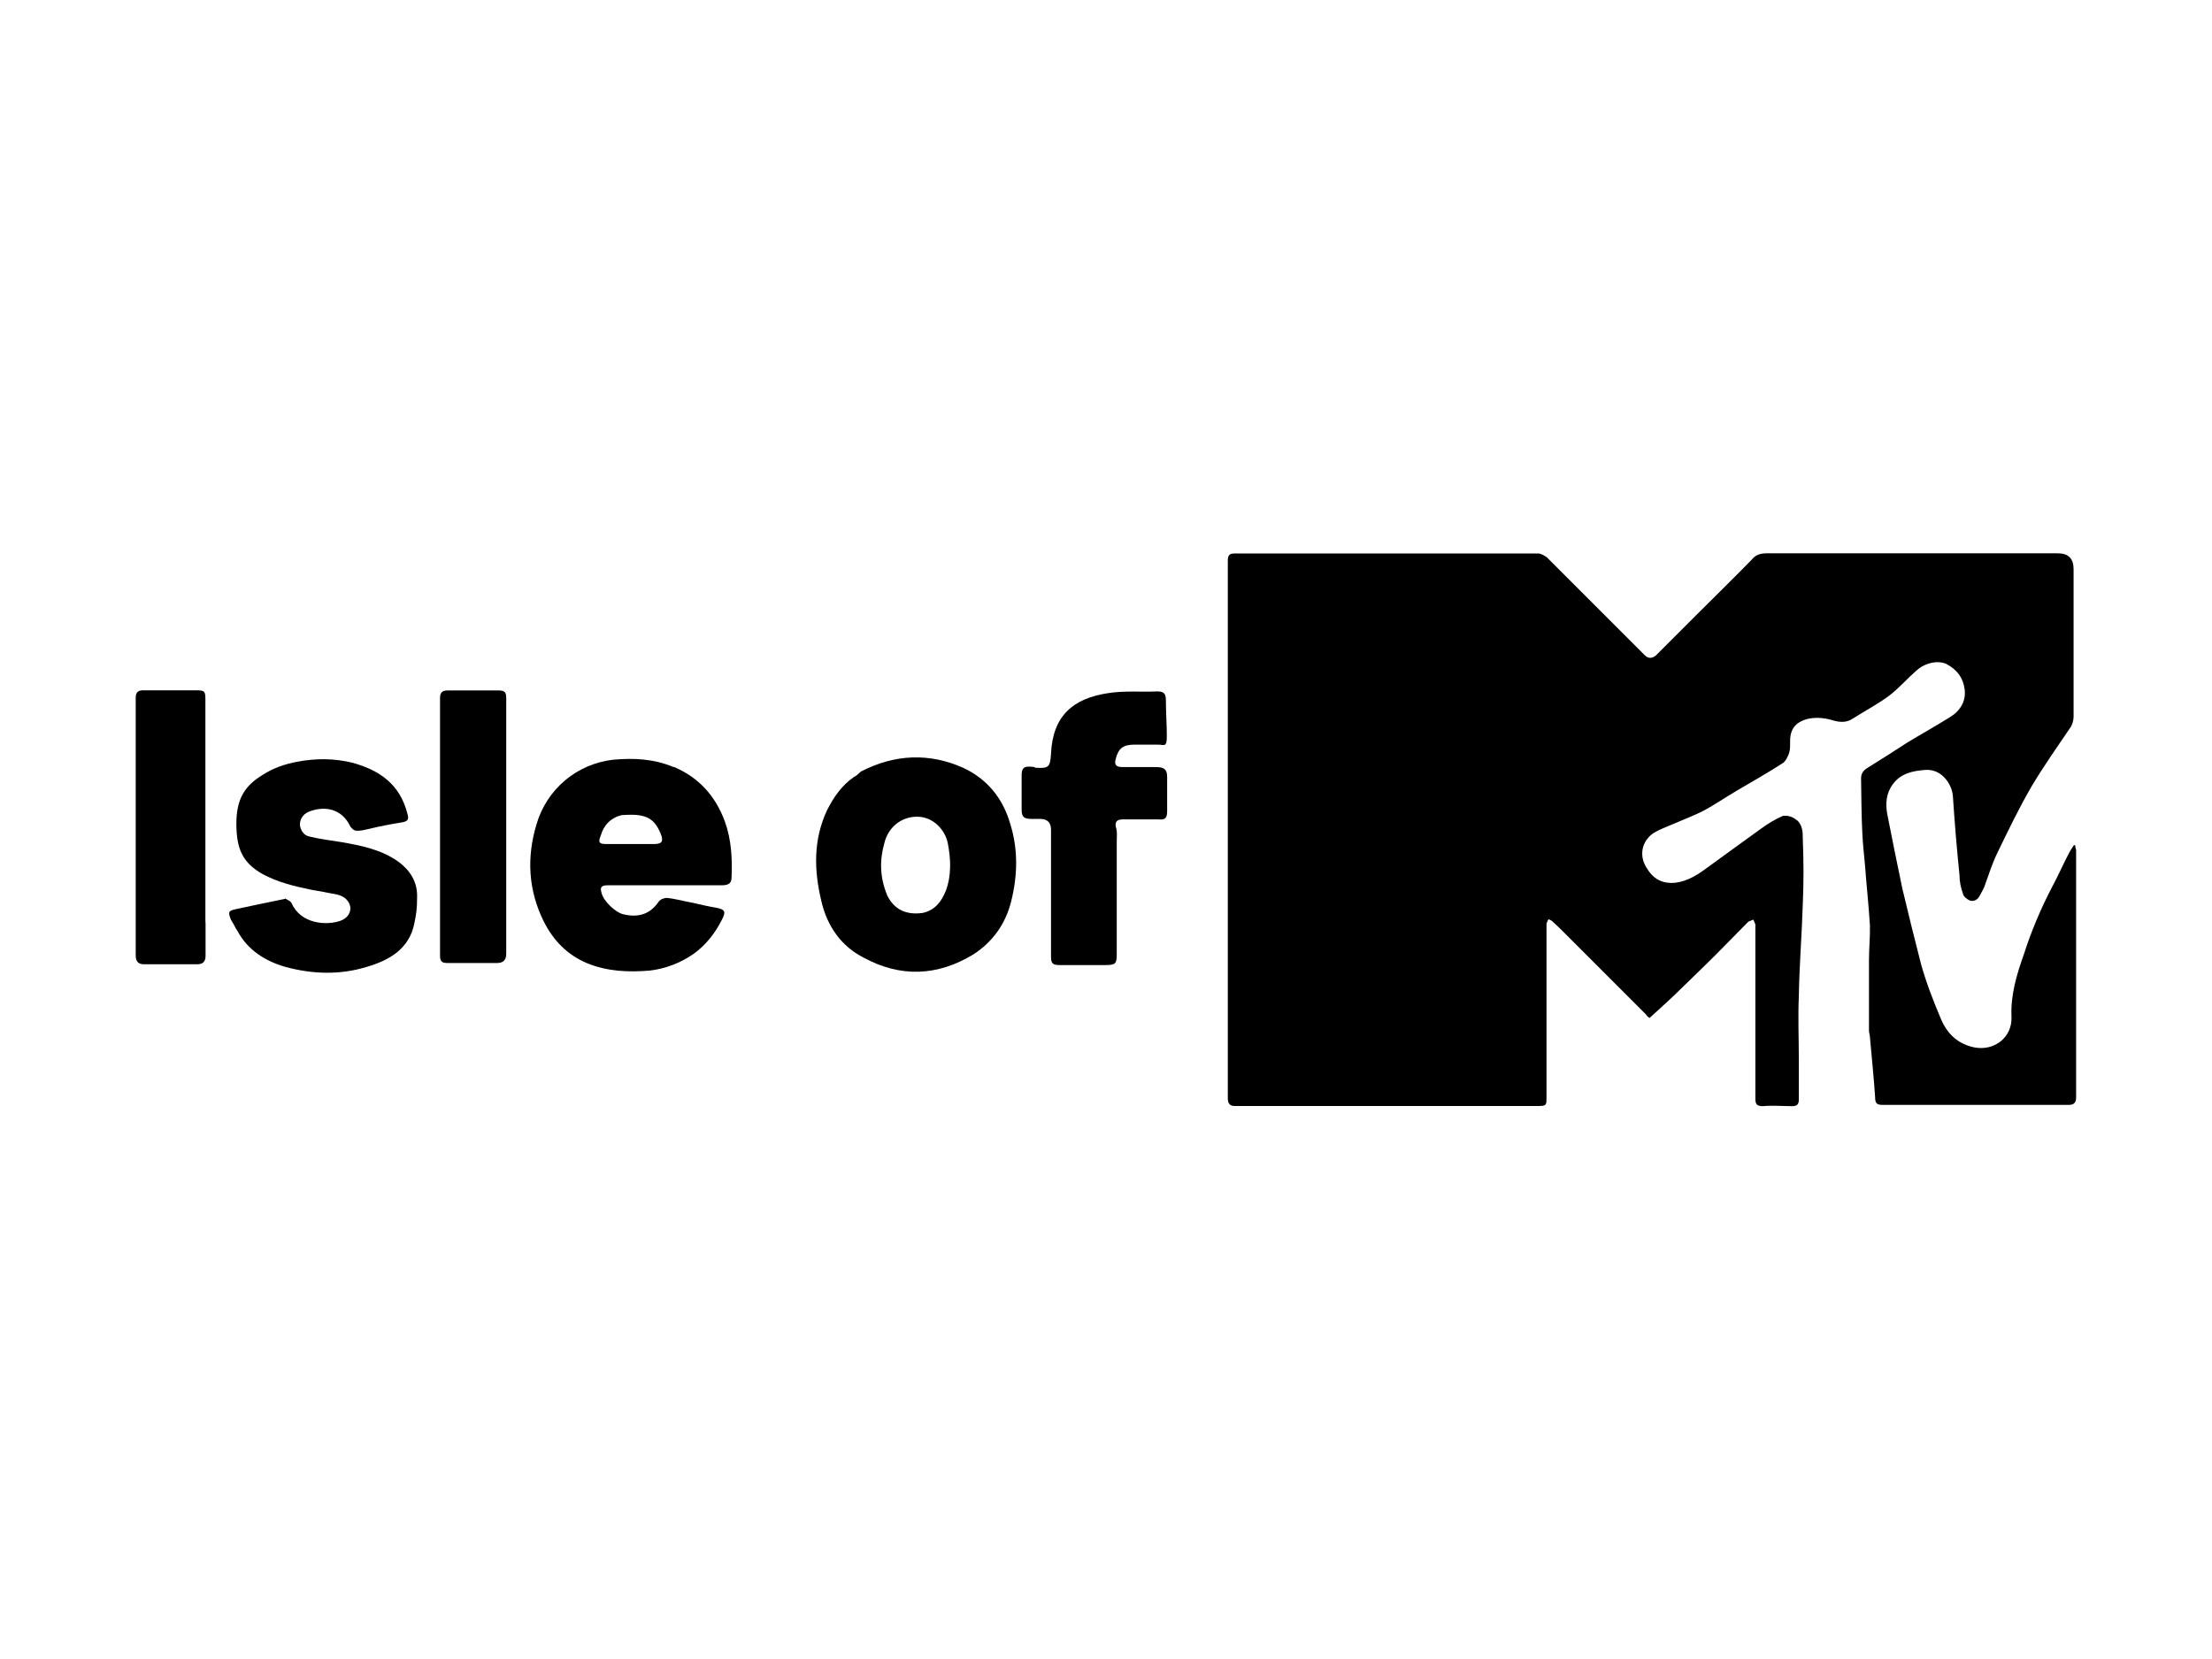 <?xml version="1.0" encoding="UTF-8"?>
<svg id="Layer_1" xmlns="http://www.w3.org/2000/svg" version="1.1" viewBox="0 0 1400 1050">
  <!-- Generator: Adobe Illustrator 29.8.3, SVG Export Plug-In . SVG Version: 2.1.1 Build 3)  -->
  <path d="M1137.1,518.9c3.9,3.3,3.9,8.1,3.9,11.9.6,13.9.6,28.1,0,41.7-.6,19.4-2.2,38.6-2.5,58.1-.6,13.3,0,26.7,0,40v25.3c0,3.3-1.4,4.2-4.2,4.2-6.1,0-12.5-.6-18.6,0-3.9,0-4.7-1.4-4.7-4.7v-110.3c-.6-1.4-.8-2.2-1.4-3.1-.8.6-2.2.8-3.1,1.4-6.9,6.9-13.9,14.2-21.1,21.4-6.9,6.9-14.2,13.9-21.1,20.6-6.4,6.4-13.3,12.5-20.3,18.9-.6-.6-1.4-.8-2.2-2.2-8.6-8.6-17.5-17.5-26.1-26.1-8.6-8.6-17.2-17.2-25.8-25.8-2.5-2.5-4.7-4.7-7.2-6.9-.8-.8-2.2-1.4-2.5-1.4-.6,0-.8,1.7-1.4,2.5v110.3c0,4.7,0,5.3-5.3,5.3h-192.2c-2.8,0-4.2-1.6-4.2-4.7v-340.3c0-3.3.8-4.7,4.2-4.7h192.2c1.7,0,4.2,1.4,5.6,2.5,20.6,20.6,41.4,41.4,61.9,61.9,2.2,2.2,4.6,2.2,7.2,0,9.2-9.2,17.5-17.5,26.7-26.7,11.1-11.1,22.8-22.5,33.9-33.9,2.5-3.1,5.6-3.9,9.4-3.9h184.2c6.7,0,10,3.3,10,10v93.3c0,2.5-.8,5.3-2.2,7.2-8.1,11.9-16.7,24.2-24.2,36.7-8.1,13.9-15,28.3-21.9,42.5-3.3,6.9-5.6,14.2-8.1,21.1-.8,2.2-2.2,4.2-3.3,6.4-1.4,2.5-3.9,3.3-6.1,2.5-1.7-.8-3.9-2.5-4.2-4.2-1.4-3.9-2.2-7.8-2.2-11.7-1.7-16.7-3.1-33.6-4.2-50.3-.6-7.2-6.9-17.2-17.5-16.4-8.1.6-15.6,2.2-20.6,9.2-4.2,5.6-4.7,12.5-3.3,19.4,3.1,15.6,6.1,30.8,9.4,46.4,3.9,16.4,7.8,32.2,11.9,48.1,3.3,11.7,7.8,23.3,12.5,34.4,3.9,9.2,10.3,15.8,21.1,18.1,12.8,2.5,24.2-6.4,23.6-19.4-.6-13.9,3.3-26.7,7.8-39.4,4.7-14.7,10.8-29.2,18.1-43.1,3.9-7.2,7.2-15,11.1-22.2.8-1.4,1.7-2.5,2.5-3.9h.8c0,1.4.6,2.5.6,3.3v156.4c0,3.3-1.4,4.7-4.7,4.7h-117.8c-3.3,0-4.7-.8-4.7-4.7-.8-12.8-2.2-25.3-3.3-38.3,0-1.4-.6-2.5-.6-3.9v-44.7c0-7.2.8-15,.6-22.2-.8-12.8-2.2-25.3-3.1-37.8-.6-6.9-1.4-13.3-1.7-20.3-.6-11.7-.6-23.3-.8-34.7,0-2.5.8-4.2,3.1-6.1,8.6-5.3,17.2-10.8,25.8-16.4,9.2-5.6,18.6-10.8,27.5-16.4,6.4-3.9,10-10,9.2-17.2-.8-7.2-4.7-12.8-11.7-16.4-5.6-2.5-13.9-.6-19.4,4.7-5.3,4.7-10.3,10.3-15.8,14.7-7.2,5.6-15.8,10-23.6,15-4.7,3.3-9.4,2.5-14.7.8-6.9-1.7-14.7-1.7-20.6,2.5-3.3,2.5-4.7,6.4-4.7,10.8s0,5.6-.6,7.8c-.8,2.2-2.2,5.3-3.9,6.4-9.4,6.1-19.4,11.7-29.2,17.5-7.2,4.2-14.7,9.4-22.2,13.3-6.9,3.3-14.2,6.1-21.4,9.2-3.9,1.7-7.8,3.1-10.8,5.6-6.4,5.6-7.2,14.2-2.5,21.1,3.3,5.6,8.1,9.2,15.6,9.2s14.7-3.9,21.1-8.6c11.9-8.6,23.6-17.2,35.6-25.8,4.2-3.1,9.2-6.1,13.9-8.1,1.7,0,5-.3,8.6,2.8h0Z"/>
  <g>
    <path d="M426.3,485.3c16.4,6.9,26.7,18.9,32.5,34.7,4.2,11.7,4.7,23.6,4.2,35.6,0,4.2-3.1,4.7-6.4,4.7h-71.7c-4.2,0-5.3,1.1-4.2,4.7,1.1,5.3,8.9,12.5,13.6,13.6,8.9,2.2,16.7.6,22.5-7.8,1.1-1.7,3.6-2.5,5.3-2.5,5.8.6,11.1,2.2,16.4,3.1,4.7,1.1,9.4,2.2,14.7,3.1,5.8,1.1,6.4,2.5,3.6,7.8-4.2,8.3-10,15.8-17.8,21.4-8.3,5.8-17.8,9.4-27.8,10.6-13.6,1.1-26.7.6-39.7-4.7-12.5-5.3-21.1-14.2-27.2-26.1-10-20-11.1-40.8-4.7-61.9,6.4-21.9,25.3-38.3,48.9-40.8,12.5-1.1,25.3-.6,37.8,4.7M393.8,515.8c-7.2,1.7-11.7,6.4-13.6,13.1-1.7,4.2-1.1,5.3,3.6,5.3h30c5.3,0,6.4-1.7,4.2-6.9-4.2-10-10-12.5-24.2-11.4Z"/>
    <path d="M544.9,488.3c21.4-11.1,43.6-11.9,65-2.2,14.7,6.9,24.7,18.9,29.4,35,5.3,16.7,4.7,33.6.6,49.7-3.6,14.2-11.7,25.3-23.6,33.1-23.1,14.2-46.7,14.7-69.7,2.2-14.2-7.2-23.1-20-26.7-35.6-4.7-19.4-5.3-38.9,3.6-57.8,4.2-8.3,9.4-15.8,17.2-21.1,1.4-.6,2.5-1.7,4.2-3.3M561.5,566.7c4.7,9.4,12.5,12.5,22.5,11.1,7.8-1.7,11.9-7.2,14.7-14.2,3.6-10,3.1-20,1.1-30.3-1.7-7.8-8.9-16.4-19.4-16.4s-18.3,7.2-20.6,16.4c-3.1,10.8-3.1,21.7,1.7,33.3h0Z"/>
    <path d="M180.4,568.6c1.7,1.1,3.6,1.7,4.2,3.1,5.8,13.1,21.9,14.2,30.8,11.1,3.1-1.1,6.4-3.6,6.4-8.3-.6-4.2-3.6-7.2-8.3-8.3-5.8-1.1-11.1-2.2-16.7-3.1-10.6-2.2-21.1-4.7-30.8-10-12.5-7.2-16.4-15.8-16.4-31.9s5.8-24.2,16.7-30.8c6.4-4.2,14.2-6.9,21.9-8.3,11.7-2.2,23.1-2.2,34.7.6,17.2,4.7,30.3,13.6,35,32.5,1.1,3.6,0,4.7-3.6,5.3-6.9,1.1-14.2,2.5-21.1,4.2-2.5.6-4.7,1.1-7.2,1.1s-3.1-1.7-4.2-2.5c-5.3-11.7-16.7-13.6-26.7-9.4-3.6,1.7-5.3,4.7-5.3,8.3.6,3.6,2.5,6.4,5.8,7.2,6.9,1.7,13.6,2.5,20.6,3.6,12.5,2.2,25.3,4.7,36.1,12.5,7.2,5.3,11.7,12.5,11.7,21.4s-.6,11.7-1.7,17.2c-3.1,16.4-15.8,23.6-30,27.8-17.2,5.3-34.7,4.7-51.9,0-12.5-3.6-23.6-10.6-30-22.5-1.7-2.5-2.5-4.7-4.2-7.2-1.9-5-1.9-5.8,3.6-6.9,10-2.2,20-4.2,30.6-6.4Z"/>
    <path d="M706.8,533.1v70.8c0,5.8-.6,6.9-6.9,6.9h-29.4c-4.2,0-5.3-1.1-5.3-5.3v-80.3c0-4.6-2.3-6.9-6.9-6.9h-5.3c-4.7,0-6.4-1.1-6.4-5.8v-21.9c0-4.7,1.7-5.8,6.4-5.3.6,0,1.7,0,2.2.6,8.9.6,9.4-.6,10-8.9,1.1-24.2,14.2-35,36.1-38.3,10.6-1.7,21.1-.6,30.8-1.1,3.6,0,5.8.6,5.8,5.3,0,7.8.6,15.8.6,23.1s-1.7,5.3-5.3,5.3h-15.3c-6.9,0-10,2.2-11.7,8.9-1.1,3.6,0,5.3,4.2,5.3h21.4c5.3,0,6.9,1.7,6.9,6.4v21.4c0,4.2-1.1,5.8-5.3,5.3h-22.5c-3.6,0-5.3,1.1-4.7,4.7,1.1,3.1.6,6.4.6,10h0Z"/>
    <path d="M130.1,583.9v21.1c0,3.6-1.7,5.3-5.3,5.3h-33.6c-3.6,0-5.3-1.7-5.3-5.6v-163.1c0-3.6,1.7-4.7,4.7-4.7h33.6c5.3,0,5.8.6,5.8,5.8v141.1Z"/>
    <path d="M320.4,470.6v133.1c0,3.9-1.9,5.8-5.8,5.8h-31.4c-3.6,0-4.7-1.1-4.7-4.7v-163.1c0-3.6,1.7-4.7,4.7-4.7h32.5c3.6,0,4.7,1.1,4.7,4.7,0,9.4,0,18.9,0,28.9Z"/>
  </g>
</svg>